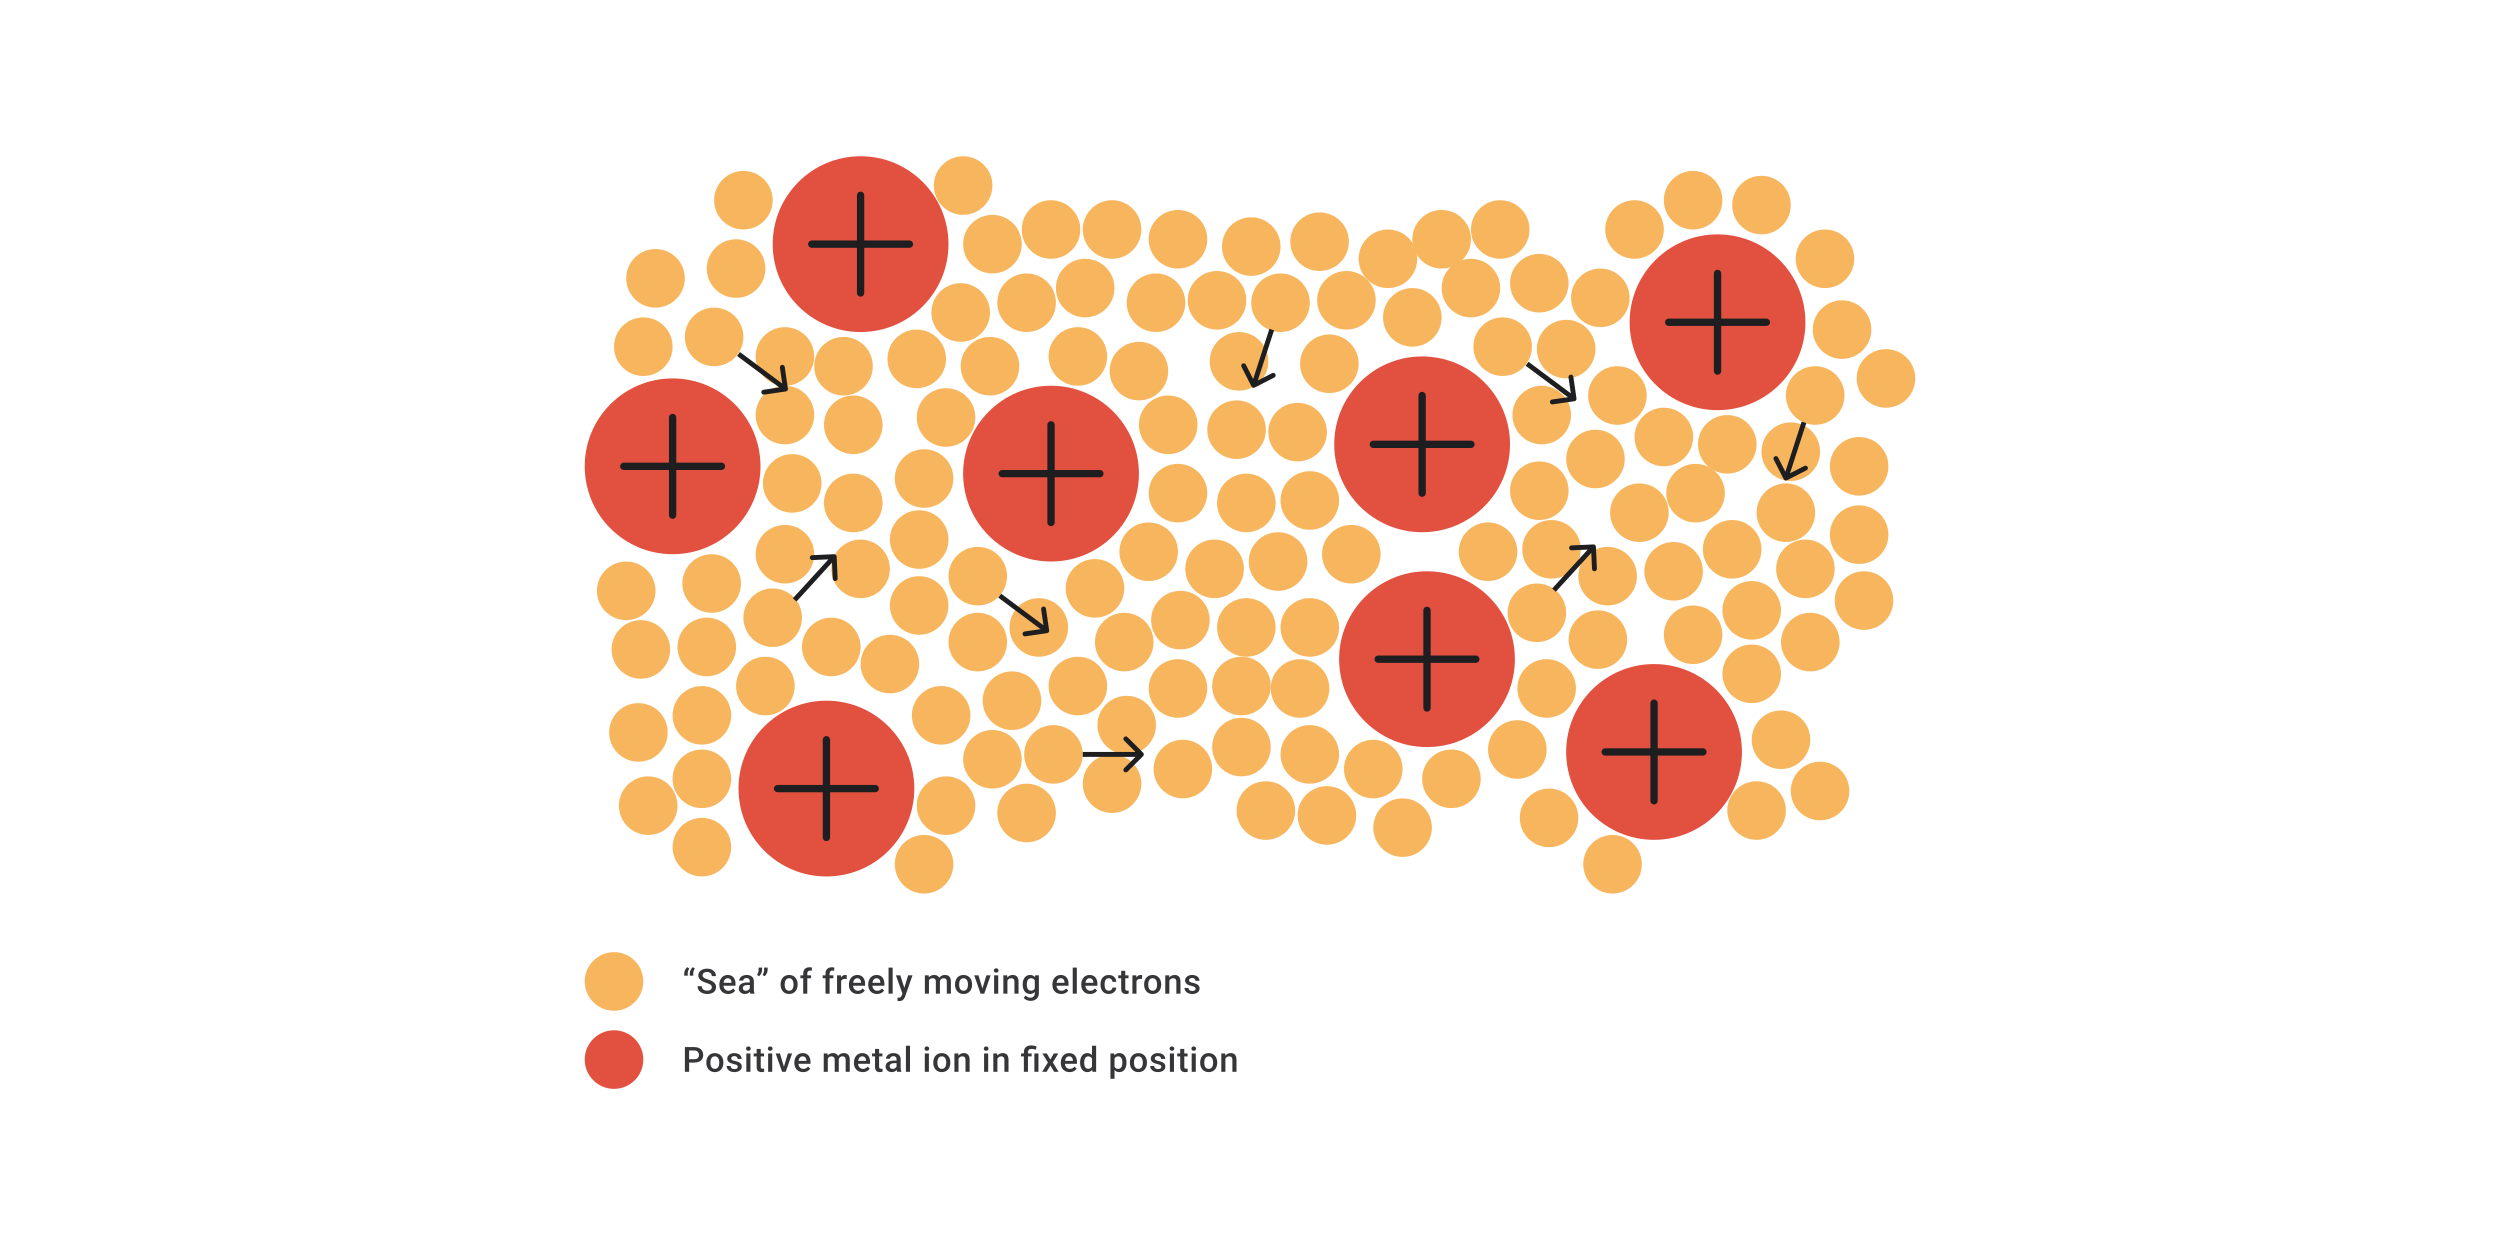 <svg width="1024" height="510" viewBox="0 0 1024 510" fill="none" xmlns="http://www.w3.org/2000/svg">
<circle cx="275.5" cy="191" r="36" fill="#E25140"/>
<path d="M255.5 191H295.5" stroke="#1E1E21" stroke-width="3" stroke-linecap="round"/>
<path d="M275.5 211V171" stroke="#1E1E21" stroke-width="3" stroke-linecap="round"/>
<circle cx="430.5" cy="194" r="36" fill="#E25140"/>
<path d="M410.5 194H450.5" stroke="#1E1E21" stroke-width="3" stroke-linecap="round"/>
<path d="M430.5 214V174" stroke="#1E1E21" stroke-width="3" stroke-linecap="round"/>
<circle cx="338.5" cy="323" r="36" fill="#E25140"/>
<path d="M318.5 323H358.5" stroke="#1E1E21" stroke-width="3" stroke-linecap="round"/>
<path d="M338.5 343V303" stroke="#1E1E21" stroke-width="3" stroke-linecap="round"/>
<circle cx="352.5" cy="100" r="36" fill="#E25140"/>
<path d="M332.5 100H372.5" stroke="#1E1E21" stroke-width="3" stroke-linecap="round"/>
<path d="M352.5 120V80" stroke="#1E1E21" stroke-width="3" stroke-linecap="round"/>
<circle cx="584.5" cy="270" r="36" fill="#E25140"/>
<path d="M564.5 270H604.5" stroke="#1E1E21" stroke-width="3" stroke-linecap="round"/>
<path d="M584.5 290V250" stroke="#1E1E21" stroke-width="3" stroke-linecap="round"/>
<circle cx="582.5" cy="182" r="36" fill="#E25140"/>
<path d="M562.5 182H602.5" stroke="#1E1E21" stroke-width="3" stroke-linecap="round"/>
<path d="M582.5 202V162" stroke="#1E1E21" stroke-width="3" stroke-linecap="round"/>
<circle cx="703.5" cy="132" r="36" fill="#E25140"/>
<path d="M683.5 132H723.5" stroke="#1E1E21" stroke-width="3" stroke-linecap="round"/>
<path d="M703.5 152V112" stroke="#1E1E21" stroke-width="3" stroke-linecap="round"/>
<circle cx="677.5" cy="308" r="36" fill="#E25140"/>
<path d="M657.5 308H697.5" stroke="#1E1E21" stroke-width="3" stroke-linecap="round"/>
<path d="M677.5 328V288" stroke="#1E1E21" stroke-width="3" stroke-linecap="round"/>
<circle cx="263.5" cy="142" r="12" fill="#F7B65E"/>
<circle cx="292.5" cy="138" r="12" fill="#F7B65E"/>
<circle cx="268.5" cy="114" r="12" fill="#F7B65E"/>
<circle cx="301.5" cy="110" r="12" fill="#F7B65E"/>
<circle cx="321.5" cy="146" r="12" fill="#F7B65E"/>
<circle cx="321.5" cy="170" r="12" fill="#F7B65E"/>
<circle cx="349.5" cy="174" r="12" fill="#F7B65E"/>
<circle cx="387.5" cy="171" r="12" fill="#F7B65E"/>
<circle cx="345.5" cy="150" r="12" fill="#F7B65E"/>
<circle cx="375.5" cy="147" r="12" fill="#F7B65E"/>
<circle cx="378.5" cy="196" r="12" fill="#F7B65E"/>
<circle cx="324.5" cy="198" r="12" fill="#F7B65E"/>
<circle cx="349.5" cy="206" r="12" fill="#F7B65E"/>
<circle cx="321.5" cy="227" r="12" fill="#F7B65E"/>
<circle cx="352.5" cy="233" r="12" fill="#F7B65E"/>
<circle cx="376.5" cy="221" r="12" fill="#F7B65E"/>
<circle cx="400.5" cy="263" r="12" fill="#F7B65E"/>
<circle cx="385.5" cy="293" r="12" fill="#F7B65E"/>
<circle cx="387.5" cy="330" r="12" fill="#F7B65E"/>
<circle cx="378.5" cy="354" r="12" fill="#F7B65E"/>
<circle cx="425.5" cy="257" r="12" fill="#F7B65E"/>
<circle cx="448.5" cy="241" r="12" fill="#F7B65E"/>
<circle cx="460.5" cy="263" r="12" fill="#F7B65E"/>
<circle cx="470.5" cy="226" r="12" fill="#F7B65E"/>
<circle cx="482.5" cy="202" r="12" fill="#F7B65E"/>
<circle cx="478.5" cy="174" r="12" fill="#F7B65E"/>
<circle cx="466.5" cy="152" r="12" fill="#F7B65E"/>
<circle cx="473.5" cy="124" r="12" fill="#F7B65E"/>
<circle cx="507.5" cy="148" r="12" fill="#F7B65E"/>
<circle cx="506.5" cy="176" r="12" fill="#F7B65E"/>
<circle cx="510.5" cy="206" r="12" fill="#F7B65E"/>
<circle cx="497.5" cy="233" r="12" fill="#F7B65E"/>
<circle cx="483.5" cy="254" r="12" fill="#F7B65E"/>
<circle cx="508.5" cy="281" r="12" fill="#F7B65E"/>
<circle cx="510.5" cy="257" r="12" fill="#F7B65E"/>
<circle cx="482.5" cy="282" r="12" fill="#F7B65E"/>
<circle cx="484.5" cy="315" r="12" fill="#F7B65E"/>
<circle cx="461.5" cy="297" r="12" fill="#F7B65E"/>
<circle cx="431.5" cy="309" r="12" fill="#F7B65E"/>
<circle cx="455.5" cy="321" r="12" fill="#F7B65E"/>
<circle cx="420.5" cy="333" r="12" fill="#F7B65E"/>
<circle cx="518.5" cy="332" r="12" fill="#F7B65E"/>
<circle cx="508.5" cy="306" r="12" fill="#F7B65E"/>
<circle cx="536.5" cy="309" r="12" fill="#F7B65E"/>
<circle cx="562.5" cy="315" r="12" fill="#F7B65E"/>
<circle cx="543.5" cy="334" r="12" fill="#F7B65E"/>
<circle cx="574.5" cy="339" r="12" fill="#F7B65E"/>
<circle cx="532.5" cy="282" r="12" fill="#F7B65E"/>
<circle cx="536.5" cy="257" r="12" fill="#F7B65E"/>
<circle cx="523.5" cy="230" r="12" fill="#F7B65E"/>
<circle cx="553.5" cy="227" r="12" fill="#F7B65E"/>
<circle cx="609.5" cy="226" r="12" fill="#F7B65E"/>
<circle cx="630.5" cy="201" r="12" fill="#F7B65E"/>
<circle cx="631.5" cy="170" r="12" fill="#F7B65E"/>
<circle cx="653.5" cy="188" r="12" fill="#F7B65E"/>
<circle cx="635.5" cy="225" r="12" fill="#F7B65E"/>
<circle cx="629.5" cy="251" r="12" fill="#F7B65E"/>
<circle cx="633.5" cy="282" r="12" fill="#F7B65E"/>
<circle cx="621.5" cy="307" r="12" fill="#F7B65E"/>
<circle cx="594.5" cy="319" r="12" fill="#F7B65E"/>
<circle cx="634.5" cy="335" r="12" fill="#F7B65E"/>
<circle cx="660.5" cy="354" r="12" fill="#F7B65E"/>
<circle cx="719.5" cy="332" r="12" fill="#F7B65E"/>
<circle cx="729.5" cy="303" r="12" fill="#F7B65E"/>
<circle cx="717.5" cy="276" r="12" fill="#F7B65E"/>
<circle cx="693.5" cy="260" r="12" fill="#F7B65E"/>
<circle cx="685.5" cy="234" r="12" fill="#F7B65E"/>
<circle cx="717.5" cy="250" r="12" fill="#F7B65E"/>
<circle cx="709.5" cy="225" r="12" fill="#F7B65E"/>
<circle cx="694.5" cy="202" r="12" fill="#F7B65E"/>
<circle cx="681.5" cy="179" r="12" fill="#F7B65E"/>
<circle cx="733.5" cy="185" r="12" fill="#F7B65E"/>
<circle cx="761.5" cy="191" r="12" fill="#F7B65E"/>
<circle cx="772.5" cy="155" r="12" fill="#F7B65E"/>
<circle cx="761.5" cy="219" r="12" fill="#F7B65E"/>
<circle cx="731.5" cy="210" r="12" fill="#F7B65E"/>
<circle cx="739.5" cy="233" r="12" fill="#F7B65E"/>
<circle cx="741.5" cy="263" r="12" fill="#F7B65E"/>
<circle cx="745.5" cy="324" r="12" fill="#F7B65E"/>
<circle cx="763.5" cy="246" r="12" fill="#F7B65E"/>
<circle cx="654.5" cy="262" r="12" fill="#F7B65E"/>
<circle cx="658.5" cy="236" r="12" fill="#F7B65E"/>
<circle cx="671.5" cy="210" r="12" fill="#F7B65E"/>
<circle cx="662.5" cy="162" r="12" fill="#F7B65E"/>
<circle cx="615.5" cy="142" r="12" fill="#F7B65E"/>
<circle cx="602.5" cy="118" r="12" fill="#F7B65E"/>
<circle cx="641.5" cy="143" r="12" fill="#F7B65E"/>
<circle cx="630.5" cy="116" r="12" fill="#F7B65E"/>
<circle cx="655.5" cy="122" r="12" fill="#F7B65E"/>
<circle cx="669.5" cy="94" r="12" fill="#F7B65E"/>
<circle cx="693.5" cy="82" r="12" fill="#F7B65E"/>
<circle cx="721.5" cy="84" r="12" fill="#F7B65E"/>
<circle cx="747.5" cy="106" r="12" fill="#F7B65E"/>
<circle cx="754.5" cy="135" r="12" fill="#F7B65E"/>
<circle cx="743.5" cy="162" r="12" fill="#F7B65E"/>
<circle cx="707.5" cy="182" r="12" fill="#F7B65E"/>
<circle cx="614.5" cy="94" r="12" fill="#F7B65E"/>
<circle cx="590.5" cy="98" r="12" fill="#F7B65E"/>
<circle cx="540.5" cy="99" r="12" fill="#F7B65E"/>
<circle cx="536.5" cy="205" r="12" fill="#F7B65E"/>
<circle cx="531.5" cy="177" r="12" fill="#F7B65E"/>
<circle cx="544.5" cy="149" r="12" fill="#F7B65E"/>
<circle cx="524.5" cy="124" r="12" fill="#F7B65E"/>
<circle cx="498.5" cy="123" r="12" fill="#F7B65E"/>
<circle cx="482.5" cy="98" r="12" fill="#F7B65E"/>
<circle cx="455.5" cy="94" r="12" fill="#F7B65E"/>
<circle cx="512.5" cy="101" r="12" fill="#F7B65E"/>
<circle cx="551.5" cy="123" r="12" fill="#F7B65E"/>
<circle cx="578.5" cy="130" r="12" fill="#F7B65E"/>
<circle cx="568.5" cy="106" r="12" fill="#F7B65E"/>
<circle cx="400.5" cy="236" r="12" fill="#F7B65E"/>
<circle cx="405.5" cy="150" r="12" fill="#F7B65E"/>
<circle cx="393.5" cy="128" r="12" fill="#F7B65E"/>
<circle cx="406.5" cy="100" r="12" fill="#F7B65E"/>
<circle cx="420.5" cy="124" r="12" fill="#F7B65E"/>
<circle cx="441.5" cy="146" r="12" fill="#F7B65E"/>
<circle cx="444.5" cy="118" r="12" fill="#F7B65E"/>
<circle cx="430.5" cy="94" r="12" fill="#F7B65E"/>
<circle cx="394.5" cy="76" r="12" fill="#F7B65E"/>
<circle cx="304.5" cy="82" r="12" fill="#F7B65E"/>
<circle cx="287.5" cy="293" r="12" fill="#F7B65E"/>
<circle cx="287.5" cy="319" r="12" fill="#F7B65E"/>
<circle cx="287.5" cy="347" r="12" fill="#F7B65E"/>
<circle cx="265.5" cy="330" r="12" fill="#F7B65E"/>
<circle cx="262.5" cy="266" r="12" fill="#F7B65E"/>
<circle cx="261.5" cy="300" r="12" fill="#F7B65E"/>
<circle cx="406.5" cy="311" r="12" fill="#F7B65E"/>
<circle cx="414.5" cy="287" r="12" fill="#F7B65E"/>
<circle cx="441.5" cy="281" r="12" fill="#F7B65E"/>
<circle cx="376.5" cy="248" r="12" fill="#F7B65E"/>
<circle cx="340.5" cy="265" r="12" fill="#F7B65E"/>
<circle cx="316.5" cy="253" r="12" fill="#F7B65E"/>
<circle cx="364.5" cy="272" r="12" fill="#F7B65E"/>
<circle cx="313.5" cy="281" r="12" fill="#F7B65E"/>
<circle cx="289.5" cy="265" r="12" fill="#F7B65E"/>
<circle cx="291.5" cy="239" r="12" fill="#F7B65E"/>
<circle cx="256.5" cy="242" r="12" fill="#F7B65E"/>
<path d="M468.207 309.707C468.598 309.317 468.598 308.683 468.207 308.293L461.843 301.929C461.453 301.538 460.819 301.538 460.429 301.929C460.038 302.319 460.038 302.953 460.429 303.343L466.086 309L460.429 314.657C460.038 315.047 460.038 315.681 460.429 316.071C460.819 316.462 461.453 316.462 461.843 316.071L468.207 309.707ZM443.5 310H467.5V308H443.5V310Z" fill="#1E1E21"/>
<path d="M428.884 259.336C429.43 259.257 429.809 258.749 429.729 258.203L428.432 249.297C428.352 248.75 427.845 248.372 427.298 248.451C426.752 248.531 426.373 249.039 426.453 249.585L427.606 257.502L419.69 258.655C419.143 258.734 418.765 259.242 418.844 259.788C418.924 260.335 419.431 260.713 419.978 260.634L428.884 259.336ZM408.902 244.802L428.142 259.149L429.337 257.545L410.098 243.198L408.902 244.802Z" fill="#1E1E21"/>
<path d="M512.609 158.287C512.861 158.779 513.463 158.974 513.955 158.723L521.97 154.629C522.462 154.378 522.657 153.776 522.406 153.284C522.155 152.792 521.552 152.597 521.061 152.848L513.936 156.487L510.297 149.362C510.046 148.87 509.444 148.675 508.952 148.926C508.46 149.177 508.265 149.78 508.516 150.271L512.609 158.287ZM519.945 134.692L512.549 157.524L514.451 158.14L521.847 135.308L519.945 134.692Z" fill="#1E1E21"/>
<path d="M730.609 196.287C730.861 196.779 731.463 196.974 731.955 196.723L739.97 192.629C740.462 192.378 740.657 191.776 740.406 191.284C740.155 190.792 739.553 190.597 739.061 190.848L731.936 194.487L728.298 187.362C728.046 186.87 727.444 186.675 726.952 186.926C726.46 187.177 726.265 187.78 726.516 188.271L730.609 196.287ZM737.945 172.692L730.549 195.524L732.451 196.14L739.847 173.308L737.945 172.692Z" fill="#1E1E21"/>
<path d="M321.884 160.336C322.43 160.257 322.809 159.749 322.729 159.203L321.432 150.297C321.352 149.75 320.845 149.372 320.298 149.451C319.752 149.531 319.373 150.039 319.453 150.585L320.606 158.502L312.69 159.655C312.143 159.734 311.765 160.242 311.844 160.788C311.924 161.335 312.431 161.713 312.978 161.634L321.884 160.336ZM301.902 145.802L321.142 160.149L322.337 158.545L303.098 144.198L301.902 145.802Z" fill="#1E1E21"/>
<path d="M644.884 164.336C645.43 164.257 645.809 163.749 645.729 163.203L644.432 154.297C644.352 153.75 643.845 153.372 643.298 153.451C642.752 153.531 642.373 154.039 642.453 154.585L643.606 162.502L635.69 163.655C635.143 163.734 634.765 164.242 634.844 164.788C634.924 165.335 635.431 165.713 635.978 165.634L644.884 164.336ZM624.902 149.802L644.142 164.149L645.337 162.545L626.098 148.198L624.902 149.802Z" fill="#1E1E21"/>
<path d="M653.686 223.955C653.661 223.403 653.194 222.976 652.642 223.001L643.651 223.407C643.1 223.432 642.673 223.9 642.697 224.451C642.722 225.003 643.19 225.43 643.742 225.405L651.733 225.044L652.095 233.036C652.119 233.588 652.587 234.015 653.139 233.99C653.69 233.965 654.117 233.497 654.092 232.946L653.686 223.955ZM637.238 242.394L653.426 224.674L651.949 223.326L635.762 241.045L637.238 242.394Z" fill="#1E1E21"/>
<path d="M342.686 227.955C342.661 227.403 342.194 226.976 341.642 227.001L332.651 227.407C332.1 227.432 331.673 227.9 331.697 228.451C331.722 229.003 332.19 229.43 332.742 229.405L340.733 229.044L341.095 237.036C341.119 237.588 341.587 238.015 342.139 237.99C342.69 237.965 343.117 237.497 343.092 236.946L342.686 227.955ZM326.238 246.394L342.426 228.674L340.949 227.326L324.762 245.045L326.238 246.394Z" fill="#1E1E21"/>
<circle cx="251.5" cy="402" r="12" fill="#F7B65E"/>
<path d="M280.257 399.626V398.682C280.257 398.39 280.308 398.089 280.41 397.779C280.516 397.464 280.662 397.166 280.847 396.884C281.037 396.597 281.252 396.351 281.493 396.148L282.326 396.668C282.141 396.96 281.988 397.268 281.868 397.592C281.752 397.911 281.694 398.272 281.694 398.675V399.626H280.257ZM282.534 399.626V398.682C282.534 398.39 282.585 398.089 282.687 397.779C282.793 397.464 282.939 397.166 283.124 396.884C283.314 396.597 283.529 396.351 283.77 396.148L284.603 396.668C284.418 396.96 284.265 397.268 284.145 397.592C284.029 397.911 283.972 398.272 283.972 398.675V399.626H282.534ZM291.546 404.396C291.546 404.188 291.514 404.003 291.449 403.841C291.389 403.679 291.28 403.531 291.123 403.396C290.966 403.262 290.743 403.133 290.456 403.008C290.174 402.878 289.813 402.746 289.373 402.612C288.892 402.464 288.447 402.299 288.04 402.119C287.637 401.934 287.286 401.721 286.985 401.48C286.684 401.235 286.45 400.955 286.283 400.64C286.117 400.32 286.033 399.952 286.033 399.536C286.033 399.124 286.119 398.749 286.29 398.411C286.466 398.073 286.714 397.782 287.033 397.536C287.357 397.286 287.739 397.094 288.179 396.96C288.619 396.821 289.105 396.752 289.637 396.752C290.387 396.752 291.033 396.89 291.574 397.168C292.12 397.446 292.539 397.819 292.831 398.286C293.127 398.754 293.275 399.27 293.275 399.834H291.546C291.546 399.501 291.475 399.207 291.331 398.953C291.192 398.693 290.979 398.49 290.692 398.342C290.41 398.194 290.051 398.119 289.616 398.119C289.204 398.119 288.862 398.182 288.589 398.307C288.315 398.432 288.112 398.601 287.978 398.814C287.843 399.027 287.776 399.267 287.776 399.536C287.776 399.726 287.82 399.899 287.908 400.057C287.996 400.209 288.13 400.353 288.311 400.487C288.491 400.617 288.718 400.739 288.991 400.855C289.264 400.971 289.586 401.082 289.956 401.188C290.517 401.355 291.005 401.54 291.421 401.744C291.838 401.943 292.185 402.17 292.463 402.424C292.741 402.679 292.949 402.968 293.088 403.292C293.227 403.612 293.296 403.975 293.296 404.382C293.296 404.808 293.211 405.192 293.039 405.535C292.868 405.873 292.623 406.162 292.303 406.403C291.989 406.639 291.609 406.822 291.165 406.951C290.725 407.076 290.234 407.139 289.693 407.139C289.207 407.139 288.727 407.074 288.255 406.944C287.788 406.815 287.362 406.618 286.978 406.354C286.594 406.086 286.288 405.753 286.061 405.354C285.834 404.952 285.721 404.482 285.721 403.945H287.464C287.464 404.274 287.519 404.554 287.63 404.785C287.746 405.017 287.906 405.206 288.109 405.354C288.313 405.498 288.549 405.604 288.818 405.674C289.091 405.743 289.382 405.778 289.693 405.778C290.1 405.778 290.44 405.72 290.713 405.604C290.991 405.489 291.199 405.327 291.338 405.118C291.477 404.91 291.546 404.669 291.546 404.396ZM298.267 407.139C297.712 407.139 297.21 407.049 296.761 406.868C296.316 406.683 295.937 406.426 295.622 406.097C295.312 405.769 295.073 405.382 294.907 404.938C294.74 404.493 294.657 404.014 294.657 403.501V403.223C294.657 402.635 294.742 402.103 294.914 401.626C295.085 401.149 295.323 400.742 295.629 400.404C295.934 400.061 296.295 399.8 296.712 399.619C297.129 399.439 297.58 399.348 298.066 399.348C298.603 399.348 299.073 399.439 299.475 399.619C299.878 399.8 300.211 400.054 300.475 400.383C300.744 400.707 300.943 401.094 301.072 401.543C301.207 401.992 301.274 402.487 301.274 403.028V403.744H295.469V402.542H299.621V402.41C299.612 402.11 299.552 401.827 299.441 401.563C299.334 401.3 299.17 401.087 298.948 400.925C298.726 400.763 298.429 400.682 298.059 400.682C297.781 400.682 297.534 400.742 297.316 400.862C297.103 400.978 296.925 401.147 296.781 401.369C296.638 401.591 296.527 401.86 296.448 402.174C296.374 402.485 296.337 402.834 296.337 403.223V403.501C296.337 403.829 296.381 404.135 296.469 404.417C296.562 404.695 296.696 404.938 296.872 405.146C297.048 405.354 297.261 405.519 297.511 405.639C297.76 405.755 298.045 405.813 298.365 405.813C298.767 405.813 299.126 405.732 299.441 405.57C299.756 405.408 300.029 405.179 300.26 404.882L301.142 405.736C300.98 405.972 300.769 406.199 300.51 406.417C300.251 406.63 299.934 406.803 299.559 406.938C299.188 407.072 298.758 407.139 298.267 407.139ZM307.099 405.493V401.911C307.099 401.642 307.05 401.411 306.953 401.216C306.856 401.022 306.708 400.871 306.509 400.765C306.314 400.658 306.069 400.605 305.773 400.605C305.5 400.605 305.264 400.651 305.065 400.744C304.866 400.837 304.711 400.962 304.599 401.119C304.488 401.276 304.433 401.455 304.433 401.654H302.766C302.766 401.357 302.838 401.07 302.982 400.793C303.125 400.515 303.333 400.267 303.607 400.05C303.88 399.832 304.206 399.661 304.586 399.536C304.965 399.411 305.391 399.348 305.863 399.348C306.428 399.348 306.928 399.443 307.363 399.633C307.803 399.823 308.147 400.11 308.397 400.494C308.652 400.874 308.779 401.35 308.779 401.924V405.264C308.779 405.607 308.802 405.915 308.849 406.188C308.9 406.456 308.971 406.69 309.064 406.889V407H307.349C307.27 406.819 307.208 406.59 307.162 406.313C307.12 406.03 307.099 405.757 307.099 405.493ZM307.342 402.431L307.356 403.466H306.155C305.845 403.466 305.571 403.496 305.335 403.556C305.099 403.612 304.903 403.695 304.745 403.806C304.588 403.917 304.47 404.051 304.391 404.209C304.312 404.366 304.273 404.544 304.273 404.743C304.273 404.942 304.319 405.125 304.412 405.292C304.505 405.454 304.639 405.581 304.815 405.674C304.995 405.766 305.213 405.813 305.467 405.813C305.81 405.813 306.108 405.743 306.363 405.604C306.622 405.461 306.826 405.287 306.974 405.084C307.122 404.875 307.201 404.679 307.21 404.493L307.752 405.236C307.696 405.426 307.601 405.63 307.467 405.847C307.333 406.065 307.157 406.273 306.939 406.472C306.726 406.667 306.469 406.826 306.169 406.951C305.872 407.076 305.53 407.139 305.141 407.139C304.65 407.139 304.213 407.042 303.829 406.847C303.445 406.648 303.144 406.382 302.926 406.049C302.709 405.711 302.6 405.329 302.6 404.903C302.6 404.505 302.674 404.153 302.822 403.848C302.975 403.538 303.197 403.278 303.488 403.07C303.785 402.862 304.146 402.704 304.572 402.598C304.997 402.487 305.484 402.431 306.03 402.431H307.342ZM312.147 396.335V397.314C312.147 397.606 312.093 397.909 311.987 398.224C311.885 398.534 311.742 398.832 311.556 399.119C311.371 399.402 311.158 399.647 310.918 399.855L310.077 399.328C310.267 399.041 310.42 398.737 310.536 398.418C310.656 398.094 310.716 397.731 310.716 397.328V396.335H312.147ZM314.417 396.335V397.314C314.417 397.606 314.364 397.909 314.257 398.224C314.156 398.534 314.012 398.832 313.827 399.119C313.642 399.402 313.429 399.647 313.188 399.855L312.348 399.328C312.538 399.041 312.69 398.737 312.806 398.418C312.927 398.094 312.987 397.731 312.987 397.328V396.335H314.417ZM319.728 403.327V403.167C319.728 402.626 319.807 402.123 319.964 401.661C320.122 401.193 320.348 400.788 320.645 400.445C320.946 400.098 321.311 399.83 321.742 399.64C322.177 399.446 322.668 399.348 323.214 399.348C323.765 399.348 324.255 399.446 324.686 399.64C325.121 399.83 325.489 400.098 325.79 400.445C326.091 400.788 326.32 401.193 326.477 401.661C326.634 402.123 326.713 402.626 326.713 403.167V403.327C326.713 403.869 326.634 404.371 326.477 404.834C326.32 405.297 326.091 405.702 325.79 406.049C325.489 406.391 325.123 406.66 324.693 406.854C324.262 407.044 323.774 407.139 323.228 407.139C322.677 407.139 322.184 407.044 321.749 406.854C321.318 406.66 320.953 406.391 320.652 406.049C320.351 405.702 320.122 405.297 319.964 404.834C319.807 404.371 319.728 403.869 319.728 403.327ZM321.402 403.167V403.327C321.402 403.665 321.436 403.984 321.506 404.285C321.575 404.586 321.684 404.85 321.832 405.077C321.98 405.304 322.17 405.482 322.401 405.611C322.633 405.741 322.908 405.806 323.228 405.806C323.538 405.806 323.806 405.741 324.033 405.611C324.264 405.482 324.454 405.304 324.602 405.077C324.751 404.85 324.859 404.586 324.929 404.285C325.003 403.984 325.04 403.665 325.04 403.327V403.167C325.04 402.834 325.003 402.519 324.929 402.223C324.859 401.922 324.748 401.656 324.595 401.424C324.447 401.193 324.258 401.013 324.026 400.883C323.799 400.749 323.528 400.682 323.214 400.682C322.899 400.682 322.626 400.749 322.394 400.883C322.168 401.013 321.98 401.193 321.832 401.424C321.684 401.656 321.575 401.922 321.506 402.223C321.436 402.519 321.402 402.834 321.402 403.167ZM330.664 407H328.99V398.765C328.99 398.205 329.094 397.735 329.303 397.356C329.516 396.971 329.819 396.682 330.212 396.488C330.606 396.289 331.071 396.189 331.608 396.189C331.775 396.189 331.939 396.201 332.101 396.224C332.263 396.242 332.42 396.273 332.573 396.314L332.531 397.606C332.439 397.582 332.337 397.566 332.226 397.557C332.119 397.548 332.004 397.543 331.879 397.543C331.624 397.543 331.404 397.592 331.219 397.689C331.039 397.782 330.9 397.918 330.803 398.099C330.71 398.279 330.664 398.501 330.664 398.765V407ZM332.212 399.487V400.709H327.838V399.487H332.212ZM339.801 407H338.127V398.765C338.127 398.205 338.231 397.735 338.44 397.356C338.653 396.971 338.956 396.682 339.349 396.488C339.743 396.289 340.208 396.189 340.745 396.189C340.912 396.189 341.076 396.201 341.238 396.224C341.4 396.242 341.557 396.273 341.71 396.314L341.668 397.606C341.576 397.582 341.474 397.566 341.363 397.557C341.256 397.548 341.141 397.543 341.016 397.543C340.761 397.543 340.541 397.592 340.356 397.689C340.176 397.782 340.037 397.918 339.939 398.099C339.847 398.279 339.801 398.501 339.801 398.765V407ZM341.349 399.487V400.709H336.975V399.487H341.349ZM344.529 400.918V407H342.855V399.487H344.452L344.529 400.918ZM346.827 399.439L346.813 400.994C346.711 400.975 346.6 400.962 346.48 400.952C346.364 400.943 346.248 400.938 346.133 400.938C345.846 400.938 345.593 400.98 345.376 401.063C345.158 401.142 344.975 401.258 344.827 401.411C344.684 401.559 344.573 401.739 344.494 401.952C344.415 402.165 344.369 402.403 344.355 402.667L343.973 402.695C343.973 402.223 344.02 401.786 344.112 401.383C344.205 400.98 344.344 400.626 344.529 400.32C344.719 400.015 344.955 399.777 345.237 399.605C345.524 399.434 345.855 399.348 346.23 399.348C346.332 399.348 346.44 399.358 346.556 399.376C346.677 399.395 346.767 399.416 346.827 399.439ZM351.333 407.139C350.777 407.139 350.275 407.049 349.826 406.868C349.382 406.683 349.002 406.426 348.688 406.097C348.377 405.769 348.139 405.382 347.972 404.938C347.806 404.493 347.722 404.014 347.722 403.501V403.223C347.722 402.635 347.808 402.103 347.979 401.626C348.151 401.149 348.389 400.742 348.694 400.404C349 400.061 349.361 399.8 349.778 399.619C350.194 399.439 350.646 399.348 351.132 399.348C351.669 399.348 352.138 399.439 352.541 399.619C352.944 399.8 353.277 400.054 353.541 400.383C353.809 400.707 354.008 401.094 354.138 401.543C354.272 401.992 354.339 402.487 354.339 403.028V403.744H348.535V402.542H352.687V402.41C352.678 402.11 352.617 401.827 352.506 401.563C352.4 401.3 352.236 401.087 352.013 400.925C351.791 400.763 351.495 400.682 351.125 400.682C350.847 400.682 350.599 400.742 350.382 400.862C350.169 400.978 349.991 401.147 349.847 401.369C349.704 401.591 349.592 401.86 349.514 402.174C349.44 402.485 349.403 402.834 349.403 403.223V403.501C349.403 403.829 349.447 404.135 349.535 404.417C349.627 404.695 349.761 404.938 349.937 405.146C350.113 405.354 350.326 405.519 350.576 405.639C350.826 405.755 351.111 405.813 351.43 405.813C351.833 405.813 352.192 405.732 352.506 405.57C352.821 405.408 353.094 405.179 353.326 404.882L354.207 405.736C354.045 405.972 353.835 406.199 353.576 406.417C353.316 406.63 352.999 406.803 352.624 406.938C352.254 407.072 351.824 407.139 351.333 407.139ZM359.241 407.139C358.686 407.139 358.183 407.049 357.734 406.868C357.29 406.683 356.91 406.426 356.596 406.097C356.286 405.769 356.047 405.382 355.881 404.938C355.714 404.493 355.631 404.014 355.631 403.501V403.223C355.631 402.635 355.716 402.103 355.888 401.626C356.059 401.149 356.297 400.742 356.603 400.404C356.908 400.061 357.269 399.8 357.686 399.619C358.102 399.439 358.554 399.348 359.04 399.348C359.577 399.348 360.047 399.439 360.449 399.619C360.852 399.8 361.185 400.054 361.449 400.383C361.718 400.707 361.917 401.094 362.046 401.543C362.181 401.992 362.248 402.487 362.248 403.028V403.744H356.443V402.542H360.595V402.41C360.586 402.11 360.526 401.827 360.415 401.563C360.308 401.3 360.144 401.087 359.922 400.925C359.699 400.763 359.403 400.682 359.033 400.682C358.755 400.682 358.507 400.742 358.29 400.862C358.077 400.978 357.899 401.147 357.755 401.369C357.612 401.591 357.501 401.86 357.422 402.174C357.348 402.485 357.311 402.834 357.311 403.223V403.501C357.311 403.829 357.355 404.135 357.443 404.417C357.535 404.695 357.67 404.938 357.846 405.146C358.021 405.354 358.234 405.519 358.484 405.639C358.734 405.755 359.019 405.813 359.338 405.813C359.741 405.813 360.1 405.732 360.415 405.57C360.729 405.408 361.002 405.179 361.234 404.882L362.116 405.736C361.954 405.972 361.743 406.199 361.484 406.417C361.225 406.63 360.908 406.803 360.533 406.938C360.162 407.072 359.732 407.139 359.241 407.139ZM365.629 396.335V407H363.948V396.335H365.629ZM369.926 406.181L371.968 399.487H373.759L370.746 408.146C370.676 408.331 370.586 408.532 370.475 408.75C370.364 408.967 370.218 409.173 370.038 409.368C369.862 409.567 369.642 409.726 369.378 409.847C369.114 409.972 368.795 410.034 368.42 410.034C368.272 410.034 368.128 410.02 367.989 409.993C367.855 409.969 367.728 409.944 367.607 409.916L367.6 408.639C367.647 408.643 367.702 408.648 367.767 408.653C367.836 408.657 367.892 408.659 367.934 408.659C368.211 408.659 368.443 408.625 368.628 408.555C368.813 408.491 368.964 408.384 369.079 408.236C369.2 408.088 369.302 407.889 369.385 407.639L369.926 406.181ZM368.774 399.487L370.558 405.111L370.857 406.875L369.697 407.174L366.969 399.487H368.774ZM380.501 401.015V407H378.827V399.487H380.403L380.501 401.015ZM380.23 402.966L379.66 402.959C379.66 402.441 379.725 401.961 379.855 401.522C379.984 401.082 380.174 400.7 380.424 400.376C380.674 400.047 380.984 399.795 381.355 399.619C381.73 399.439 382.162 399.348 382.653 399.348C382.996 399.348 383.308 399.399 383.59 399.501C383.877 399.598 384.125 399.753 384.333 399.966C384.546 400.179 384.708 400.452 384.819 400.786C384.935 401.119 384.993 401.522 384.993 401.994V407H383.32V402.14C383.32 401.774 383.264 401.487 383.153 401.279C383.047 401.07 382.891 400.922 382.688 400.834C382.489 400.742 382.25 400.695 381.973 400.695C381.658 400.695 381.389 400.756 381.167 400.876C380.95 400.996 380.771 401.161 380.633 401.369C380.494 401.577 380.392 401.818 380.327 402.091C380.262 402.364 380.23 402.656 380.23 402.966ZM384.889 402.522L384.104 402.695C384.104 402.241 384.167 401.813 384.292 401.411C384.421 401.003 384.609 400.647 384.854 400.341C385.104 400.031 385.412 399.788 385.778 399.612C386.143 399.436 386.562 399.348 387.034 399.348C387.419 399.348 387.761 399.402 388.062 399.508C388.367 399.61 388.627 399.772 388.84 399.994C389.053 400.216 389.215 400.506 389.326 400.862C389.437 401.214 389.492 401.64 389.492 402.14V407H387.812V402.133C387.812 401.753 387.756 401.459 387.645 401.251C387.539 401.043 387.386 400.899 387.187 400.82C386.988 400.737 386.75 400.695 386.472 400.695C386.213 400.695 385.984 400.744 385.785 400.841C385.59 400.934 385.426 401.066 385.292 401.237C385.157 401.404 385.055 401.596 384.986 401.813C384.921 402.031 384.889 402.267 384.889 402.522ZM391.179 403.327V403.167C391.179 402.626 391.258 402.123 391.415 401.661C391.573 401.193 391.799 400.788 392.096 400.445C392.397 400.098 392.762 399.83 393.193 399.64C393.628 399.446 394.119 399.348 394.665 399.348C395.216 399.348 395.706 399.446 396.137 399.64C396.572 399.83 396.94 400.098 397.241 400.445C397.542 400.788 397.771 401.193 397.928 401.661C398.086 402.123 398.164 402.626 398.164 403.167V403.327C398.164 403.869 398.086 404.371 397.928 404.834C397.771 405.297 397.542 405.702 397.241 406.049C396.94 406.391 396.574 406.66 396.144 406.854C395.713 407.044 395.225 407.139 394.679 407.139C394.128 407.139 393.635 407.044 393.2 406.854C392.769 406.66 392.404 406.391 392.103 406.049C391.802 405.702 391.573 405.297 391.415 404.834C391.258 404.371 391.179 403.869 391.179 403.327ZM392.853 403.167V403.327C392.853 403.665 392.887 403.984 392.957 404.285C393.026 404.586 393.135 404.85 393.283 405.077C393.431 405.304 393.621 405.482 393.852 405.611C394.084 405.741 394.359 405.806 394.679 405.806C394.989 405.806 395.257 405.741 395.484 405.611C395.716 405.482 395.905 405.304 396.053 405.077C396.202 404.85 396.31 404.586 396.38 404.285C396.454 403.984 396.491 403.665 396.491 403.327V403.167C396.491 402.834 396.454 402.519 396.38 402.223C396.31 401.922 396.199 401.656 396.047 401.424C395.898 401.193 395.709 401.013 395.477 400.883C395.25 400.749 394.98 400.682 394.665 400.682C394.35 400.682 394.077 400.749 393.845 400.883C393.619 401.013 393.431 401.193 393.283 401.424C393.135 401.656 393.026 401.922 392.957 402.223C392.887 402.519 392.853 402.834 392.853 403.167ZM402.184 405.674L404.024 399.487H405.76L403.149 407H402.066L402.184 405.674ZM400.775 399.487L402.649 405.702L402.74 407H401.656L399.032 399.487H400.775ZM408.87 399.487V407H407.19V399.487H408.87ZM407.079 397.515C407.079 397.261 407.162 397.05 407.329 396.884C407.5 396.712 407.736 396.627 408.037 396.627C408.333 396.627 408.567 396.712 408.738 396.884C408.91 397.05 408.995 397.261 408.995 397.515C408.995 397.765 408.91 397.974 408.738 398.14C408.567 398.307 408.333 398.39 408.037 398.39C407.736 398.39 407.5 398.307 407.329 398.14C407.162 397.974 407.079 397.765 407.079 397.515ZM412.647 401.091V407H410.974V399.487H412.55L412.647 401.091ZM412.349 402.966L411.807 402.959C411.812 402.427 411.886 401.938 412.029 401.494C412.177 401.05 412.381 400.668 412.64 400.348C412.904 400.029 413.219 399.784 413.585 399.612C413.95 399.436 414.358 399.348 414.807 399.348C415.168 399.348 415.494 399.399 415.786 399.501C416.082 399.598 416.334 399.758 416.542 399.98C416.755 400.202 416.917 400.492 417.029 400.848C417.14 401.2 417.195 401.633 417.195 402.147V407H415.515V402.14C415.515 401.779 415.462 401.494 415.355 401.286C415.253 401.073 415.103 400.922 414.904 400.834C414.709 400.742 414.466 400.695 414.175 400.695C413.888 400.695 413.631 400.756 413.404 400.876C413.177 400.996 412.985 401.161 412.828 401.369C412.675 401.577 412.557 401.818 412.474 402.091C412.39 402.364 412.349 402.656 412.349 402.966ZM423.999 399.487H425.52V406.792C425.52 407.468 425.376 408.042 425.089 408.514C424.802 408.986 424.402 409.345 423.888 409.59C423.374 409.84 422.78 409.965 422.104 409.965C421.817 409.965 421.497 409.923 421.146 409.84C420.798 409.757 420.461 409.622 420.132 409.437C419.808 409.257 419.537 409.018 419.32 408.722L420.104 407.736C420.373 408.055 420.669 408.289 420.993 408.437C421.317 408.585 421.657 408.659 422.014 408.659C422.398 408.659 422.724 408.588 422.993 408.444C423.266 408.305 423.476 408.099 423.624 407.826C423.773 407.553 423.847 407.22 423.847 406.826V401.188L423.999 399.487ZM418.896 403.327V403.181C418.896 402.612 418.965 402.093 419.104 401.626C419.243 401.154 419.442 400.749 419.701 400.411C419.961 400.068 420.275 399.807 420.646 399.626C421.016 399.441 421.435 399.348 421.902 399.348C422.389 399.348 422.803 399.436 423.145 399.612C423.493 399.788 423.782 400.04 424.013 400.369C424.245 400.693 424.425 401.082 424.555 401.536C424.689 401.985 424.789 402.485 424.853 403.035V403.501C424.793 404.037 424.691 404.528 424.548 404.973C424.404 405.417 424.215 405.801 423.979 406.125C423.742 406.449 423.451 406.699 423.104 406.875C422.761 407.051 422.356 407.139 421.889 407.139C421.43 407.139 421.016 407.044 420.646 406.854C420.28 406.664 419.965 406.398 419.701 406.056C419.442 405.713 419.243 405.31 419.104 404.848C418.965 404.38 418.896 403.873 418.896 403.327ZM420.569 403.181V403.327C420.569 403.67 420.602 403.989 420.667 404.285C420.736 404.581 420.84 404.843 420.979 405.07C421.123 405.292 421.303 405.468 421.521 405.597C421.743 405.722 422.004 405.785 422.305 405.785C422.699 405.785 423.02 405.702 423.27 405.535C423.525 405.368 423.719 405.144 423.854 404.861C423.992 404.574 424.09 404.255 424.145 403.903V402.647C424.117 402.373 424.06 402.119 423.972 401.883C423.888 401.647 423.775 401.441 423.631 401.265C423.488 401.084 423.307 400.945 423.09 400.848C422.872 400.746 422.615 400.695 422.319 400.695C422.018 400.695 421.757 400.76 421.534 400.89C421.312 401.019 421.129 401.198 420.986 401.424C420.847 401.651 420.743 401.915 420.674 402.216C420.604 402.517 420.569 402.839 420.569 403.181ZM434.678 407.139C434.122 407.139 433.62 407.049 433.171 406.868C432.727 406.683 432.347 406.426 432.032 406.097C431.722 405.769 431.484 405.382 431.317 404.938C431.15 404.493 431.067 404.014 431.067 403.501V403.223C431.067 402.635 431.153 402.103 431.324 401.626C431.495 401.149 431.734 400.742 432.039 400.404C432.345 400.061 432.706 399.8 433.122 399.619C433.539 399.439 433.99 399.348 434.476 399.348C435.013 399.348 435.483 399.439 435.886 399.619C436.289 399.8 436.622 400.054 436.886 400.383C437.154 400.707 437.353 401.094 437.483 401.543C437.617 401.992 437.684 402.487 437.684 403.028V403.744H431.88V402.542H436.032V402.41C436.022 402.11 435.962 401.827 435.851 401.563C435.745 401.3 435.58 401.087 435.358 400.925C435.136 400.763 434.84 400.682 434.469 400.682C434.192 400.682 433.944 400.742 433.726 400.862C433.514 400.978 433.335 401.147 433.192 401.369C433.048 401.591 432.937 401.86 432.859 402.174C432.784 402.485 432.747 402.834 432.747 403.223V403.501C432.747 403.829 432.791 404.135 432.879 404.417C432.972 404.695 433.106 404.938 433.282 405.146C433.458 405.354 433.671 405.519 433.921 405.639C434.171 405.755 434.456 405.813 434.775 405.813C435.178 405.813 435.536 405.732 435.851 405.57C436.166 405.408 436.439 405.179 436.67 404.882L437.552 405.736C437.39 405.972 437.18 406.199 436.92 406.417C436.661 406.63 436.344 406.803 435.969 406.938C435.599 407.072 435.168 407.139 434.678 407.139ZM441.065 396.335V407H439.385V396.335H441.065ZM446.495 407.139C445.939 407.139 445.437 407.049 444.988 406.868C444.544 406.683 444.164 406.426 443.849 406.097C443.539 405.769 443.301 405.382 443.134 404.938C442.968 404.493 442.884 404.014 442.884 403.501V403.223C442.884 402.635 442.97 402.103 443.141 401.626C443.312 401.149 443.551 400.742 443.856 400.404C444.162 400.061 444.523 399.8 444.939 399.619C445.356 399.439 445.807 399.348 446.293 399.348C446.83 399.348 447.3 399.439 447.703 399.619C448.106 399.8 448.439 400.054 448.703 400.383C448.971 400.707 449.17 401.094 449.3 401.543C449.434 401.992 449.501 402.487 449.501 403.028V403.744H443.697V402.542H447.849V402.41C447.839 402.11 447.779 401.827 447.668 401.563C447.562 401.3 447.397 401.087 447.175 400.925C446.953 400.763 446.657 400.682 446.286 400.682C446.009 400.682 445.761 400.742 445.543 400.862C445.331 400.978 445.152 401.147 445.009 401.369C444.865 401.591 444.754 401.86 444.676 402.174C444.602 402.485 444.564 402.834 444.564 403.223V403.501C444.564 403.829 444.608 404.135 444.696 404.417C444.789 404.695 444.923 404.938 445.099 405.146C445.275 405.354 445.488 405.519 445.738 405.639C445.988 405.755 446.273 405.813 446.592 405.813C446.995 405.813 447.353 405.732 447.668 405.57C447.983 405.408 448.256 405.179 448.487 404.882L449.369 405.736C449.207 405.972 448.997 406.199 448.737 406.417C448.478 406.63 448.161 406.803 447.786 406.938C447.416 407.072 446.985 407.139 446.495 407.139ZM454.16 405.806C454.433 405.806 454.678 405.753 454.896 405.646C455.118 405.535 455.296 405.382 455.431 405.188C455.569 404.993 455.646 404.769 455.66 404.514H457.236C457.227 405 457.083 405.442 456.805 405.84C456.528 406.239 456.16 406.556 455.701 406.792C455.243 407.023 454.736 407.139 454.181 407.139C453.607 407.139 453.107 407.042 452.681 406.847C452.255 406.648 451.901 406.375 451.619 406.028C451.336 405.681 451.123 405.28 450.98 404.827C450.841 404.373 450.772 403.887 450.772 403.369V403.126C450.772 402.607 450.841 402.121 450.98 401.667C451.123 401.209 451.336 400.807 451.619 400.459C451.901 400.112 452.255 399.841 452.681 399.647C453.107 399.448 453.604 399.348 454.174 399.348C454.776 399.348 455.303 399.469 455.757 399.709C456.211 399.946 456.567 400.277 456.826 400.702C457.09 401.124 457.227 401.614 457.236 402.174H455.66C455.646 401.897 455.576 401.647 455.451 401.424C455.331 401.198 455.16 401.017 454.938 400.883C454.72 400.749 454.459 400.682 454.153 400.682C453.815 400.682 453.535 400.751 453.313 400.89C453.091 401.024 452.917 401.209 452.792 401.445C452.667 401.677 452.577 401.938 452.521 402.23C452.47 402.517 452.445 402.815 452.445 403.126V403.369C452.445 403.679 452.47 403.98 452.521 404.271C452.572 404.563 452.66 404.824 452.785 405.056C452.915 405.283 453.091 405.466 453.313 405.604C453.535 405.739 453.817 405.806 454.16 405.806ZM462.249 399.487V400.709H458.013V399.487H462.249ZM459.235 397.647H460.909V404.924C460.909 405.155 460.941 405.334 461.006 405.459C461.075 405.579 461.17 405.66 461.29 405.702C461.411 405.743 461.552 405.764 461.714 405.764C461.83 405.764 461.941 405.757 462.047 405.743C462.154 405.729 462.239 405.715 462.304 405.702L462.311 406.979C462.172 407.021 462.01 407.058 461.825 407.09C461.645 407.123 461.436 407.139 461.2 407.139C460.816 407.139 460.476 407.072 460.18 406.938C459.883 406.799 459.652 406.574 459.485 406.264C459.319 405.954 459.235 405.542 459.235 405.028V397.647ZM465.505 400.918V407H463.831V399.487H465.428L465.505 400.918ZM467.803 399.439L467.789 400.994C467.687 400.975 467.576 400.962 467.456 400.952C467.34 400.943 467.224 400.938 467.109 400.938C466.822 400.938 466.569 400.98 466.352 401.063C466.134 401.142 465.952 401.258 465.803 401.411C465.66 401.559 465.549 401.739 465.47 401.952C465.391 402.165 465.345 402.403 465.331 402.667L464.949 402.695C464.949 402.223 464.996 401.786 465.088 401.383C465.181 400.98 465.32 400.626 465.505 400.32C465.695 400.015 465.931 399.777 466.213 399.605C466.5 399.434 466.831 399.348 467.206 399.348C467.308 399.348 467.417 399.358 467.532 399.376C467.653 399.395 467.743 399.416 467.803 399.439ZM468.636 403.327V403.167C468.636 402.626 468.715 402.123 468.872 401.661C469.029 401.193 469.256 400.788 469.553 400.445C469.853 400.098 470.219 399.83 470.65 399.64C471.085 399.446 471.575 399.348 472.122 399.348C472.672 399.348 473.163 399.446 473.594 399.64C474.029 399.83 474.397 400.098 474.698 400.445C474.998 400.788 475.228 401.193 475.385 401.661C475.542 402.123 475.621 402.626 475.621 403.167V403.327C475.621 403.869 475.542 404.371 475.385 404.834C475.228 405.297 474.998 405.702 474.698 406.049C474.397 406.391 474.031 406.66 473.601 406.854C473.17 407.044 472.682 407.139 472.135 407.139C471.585 407.139 471.092 407.044 470.657 406.854C470.226 406.66 469.86 406.391 469.559 406.049C469.259 405.702 469.029 405.297 468.872 404.834C468.715 404.371 468.636 403.869 468.636 403.327ZM470.309 403.167V403.327C470.309 403.665 470.344 403.984 470.414 404.285C470.483 404.586 470.592 404.85 470.74 405.077C470.888 405.304 471.078 405.482 471.309 405.611C471.541 405.741 471.816 405.806 472.135 405.806C472.446 405.806 472.714 405.741 472.941 405.611C473.172 405.482 473.362 405.304 473.51 405.077C473.658 404.85 473.767 404.586 473.837 404.285C473.911 403.984 473.948 403.665 473.948 403.327V403.167C473.948 402.834 473.911 402.519 473.837 402.223C473.767 401.922 473.656 401.656 473.503 401.424C473.355 401.193 473.165 401.013 472.934 400.883C472.707 400.749 472.436 400.682 472.122 400.682C471.807 400.682 471.534 400.749 471.302 400.883C471.075 401.013 470.888 401.193 470.74 401.424C470.592 401.656 470.483 401.922 470.414 402.223C470.344 402.519 470.309 402.834 470.309 403.167ZM478.967 401.091V407H477.294V399.487H478.87L478.967 401.091ZM478.669 402.966L478.127 402.959C478.132 402.427 478.206 401.938 478.349 401.494C478.498 401.05 478.701 400.668 478.961 400.348C479.224 400.029 479.539 399.784 479.905 399.612C480.27 399.436 480.678 399.348 481.127 399.348C481.488 399.348 481.814 399.399 482.106 399.501C482.402 399.598 482.654 399.758 482.863 399.98C483.076 400.202 483.238 400.492 483.349 400.848C483.46 401.2 483.515 401.633 483.515 402.147V407H481.835V402.14C481.835 401.779 481.782 401.494 481.675 401.286C481.574 401.073 481.423 400.922 481.224 400.834C481.03 400.742 480.787 400.695 480.495 400.695C480.208 400.695 479.951 400.756 479.724 400.876C479.497 400.996 479.305 401.161 479.148 401.369C478.995 401.577 478.877 401.818 478.794 402.091C478.711 402.364 478.669 402.656 478.669 402.966ZM489.722 404.966C489.722 404.799 489.681 404.649 489.597 404.514C489.514 404.375 489.354 404.25 489.118 404.139C488.887 404.028 488.544 403.926 488.091 403.834C487.693 403.746 487.327 403.642 486.994 403.521C486.665 403.396 486.383 403.246 486.147 403.07C485.911 402.894 485.728 402.686 485.598 402.445C485.468 402.204 485.404 401.927 485.404 401.612C485.404 401.306 485.471 401.017 485.605 400.744C485.739 400.471 485.931 400.23 486.181 400.022C486.431 399.814 486.734 399.649 487.091 399.529C487.452 399.409 487.855 399.348 488.299 399.348C488.929 399.348 489.468 399.455 489.917 399.668C490.37 399.876 490.718 400.161 490.958 400.522C491.199 400.878 491.319 401.281 491.319 401.73H489.646C489.646 401.531 489.595 401.346 489.493 401.175C489.396 400.999 489.248 400.857 489.049 400.751C488.85 400.64 488.6 400.584 488.299 400.584C488.012 400.584 487.774 400.631 487.584 400.723C487.399 400.811 487.26 400.927 487.167 401.07C487.079 401.214 487.035 401.371 487.035 401.543C487.035 401.667 487.058 401.781 487.105 401.883C487.156 401.98 487.239 402.07 487.355 402.154C487.47 402.232 487.628 402.306 487.827 402.376C488.031 402.445 488.285 402.512 488.591 402.577C489.165 402.697 489.658 402.852 490.07 403.042C490.486 403.227 490.806 403.468 491.028 403.764C491.25 404.056 491.361 404.426 491.361 404.875C491.361 405.209 491.289 405.514 491.146 405.792C491.007 406.065 490.803 406.303 490.535 406.507C490.266 406.706 489.945 406.861 489.57 406.972C489.199 407.083 488.783 407.139 488.32 407.139C487.639 407.139 487.063 407.019 486.591 406.778C486.119 406.532 485.76 406.22 485.515 405.84C485.274 405.456 485.154 405.058 485.154 404.646H486.772C486.79 404.956 486.876 405.204 487.028 405.389C487.186 405.57 487.38 405.702 487.612 405.785C487.848 405.864 488.091 405.903 488.341 405.903C488.642 405.903 488.894 405.864 489.098 405.785C489.301 405.702 489.456 405.59 489.563 405.452C489.669 405.308 489.722 405.146 489.722 404.966Z" fill="#1E1E21" fill-opacity="0.89"/>
<circle cx="251.5" cy="434" r="12" fill="#E25140"/>
<path d="M284.367 435.23H281.736V433.848H284.367C284.826 433.848 285.196 433.774 285.478 433.626C285.761 433.478 285.967 433.274 286.096 433.015C286.23 432.751 286.298 432.45 286.298 432.112C286.298 431.793 286.23 431.494 286.096 431.216C285.967 430.934 285.761 430.707 285.478 430.536C285.196 430.365 284.826 430.279 284.367 430.279H282.27V439H280.528V428.89H284.367C285.15 428.89 285.814 429.029 286.36 429.307C286.911 429.58 287.33 429.96 287.617 430.446C287.904 430.927 288.047 431.478 288.047 432.098C288.047 432.751 287.904 433.311 287.617 433.779C287.33 434.246 286.911 434.605 286.36 434.855C285.814 435.105 285.15 435.23 284.367 435.23ZM289.311 435.327V435.167C289.311 434.626 289.389 434.123 289.547 433.661C289.704 433.193 289.931 432.788 290.227 432.445C290.528 432.098 290.894 431.83 291.324 431.64C291.759 431.446 292.25 431.348 292.796 431.348C293.347 431.348 293.838 431.446 294.268 431.64C294.703 431.83 295.071 432.098 295.372 432.445C295.673 432.788 295.902 433.193 296.06 433.661C296.217 434.123 296.296 434.626 296.296 435.167V435.327C296.296 435.869 296.217 436.371 296.06 436.834C295.902 437.297 295.673 437.702 295.372 438.049C295.071 438.391 294.706 438.66 294.275 438.854C293.845 439.044 293.356 439.139 292.81 439.139C292.259 439.139 291.766 439.044 291.331 438.854C290.901 438.66 290.535 438.391 290.234 438.049C289.933 437.702 289.704 437.297 289.547 436.834C289.389 436.371 289.311 435.869 289.311 435.327ZM290.984 435.167V435.327C290.984 435.665 291.019 435.984 291.088 436.285C291.158 436.586 291.266 436.85 291.415 437.077C291.563 437.304 291.752 437.482 291.984 437.611C292.215 437.741 292.491 437.806 292.81 437.806C293.12 437.806 293.389 437.741 293.616 437.611C293.847 437.482 294.037 437.304 294.185 437.077C294.333 436.85 294.442 436.586 294.511 436.285C294.585 435.984 294.622 435.665 294.622 435.327V435.167C294.622 434.834 294.585 434.519 294.511 434.223C294.442 433.922 294.331 433.656 294.178 433.424C294.03 433.193 293.84 433.013 293.609 432.883C293.382 432.749 293.111 432.682 292.796 432.682C292.481 432.682 292.208 432.749 291.977 432.883C291.75 433.013 291.563 433.193 291.415 433.424C291.266 433.656 291.158 433.922 291.088 434.223C291.019 434.519 290.984 434.834 290.984 435.167ZM302.197 436.966C302.197 436.799 302.156 436.649 302.072 436.514C301.989 436.375 301.829 436.25 301.593 436.139C301.362 436.028 301.019 435.926 300.566 435.834C300.168 435.746 299.802 435.642 299.469 435.521C299.14 435.396 298.858 435.246 298.621 435.07C298.385 434.894 298.203 434.686 298.073 434.445C297.943 434.204 297.879 433.927 297.879 433.612C297.879 433.306 297.946 433.017 298.08 432.744C298.214 432.471 298.406 432.23 298.656 432.022C298.906 431.814 299.209 431.649 299.566 431.529C299.927 431.409 300.33 431.348 300.774 431.348C301.403 431.348 301.943 431.455 302.392 431.668C302.845 431.876 303.193 432.161 303.433 432.522C303.674 432.878 303.794 433.281 303.794 433.73H302.121C302.121 433.531 302.07 433.346 301.968 433.175C301.871 432.999 301.723 432.857 301.524 432.751C301.325 432.64 301.075 432.584 300.774 432.584C300.487 432.584 300.249 432.631 300.059 432.723C299.874 432.811 299.735 432.927 299.642 433.07C299.554 433.214 299.51 433.371 299.51 433.543C299.51 433.667 299.533 433.781 299.58 433.883C299.631 433.98 299.714 434.07 299.83 434.154C299.945 434.232 300.103 434.306 300.302 434.376C300.505 434.445 300.76 434.512 301.066 434.577C301.64 434.697 302.132 434.852 302.544 435.042C302.961 435.227 303.28 435.468 303.503 435.764C303.725 436.056 303.836 436.426 303.836 436.875C303.836 437.209 303.764 437.514 303.621 437.792C303.482 438.065 303.278 438.303 303.01 438.507C302.741 438.706 302.419 438.861 302.045 438.972C301.674 439.083 301.258 439.139 300.795 439.139C300.114 439.139 299.538 439.019 299.066 438.778C298.594 438.532 298.235 438.22 297.99 437.84C297.749 437.456 297.629 437.058 297.629 436.646H299.246C299.265 436.956 299.351 437.204 299.503 437.389C299.661 437.57 299.855 437.702 300.087 437.785C300.323 437.864 300.566 437.903 300.816 437.903C301.116 437.903 301.369 437.864 301.572 437.785C301.776 437.702 301.931 437.59 302.038 437.452C302.144 437.308 302.197 437.146 302.197 436.966ZM307.377 431.487V439H305.696V431.487H307.377ZM305.585 429.515C305.585 429.261 305.669 429.05 305.835 428.884C306.007 428.712 306.243 428.627 306.544 428.627C306.84 428.627 307.074 428.712 307.245 428.884C307.416 429.05 307.502 429.261 307.502 429.515C307.502 429.765 307.416 429.974 307.245 430.14C307.074 430.307 306.84 430.39 306.544 430.39C306.243 430.39 306.007 430.307 305.835 430.14C305.669 429.974 305.585 429.765 305.585 429.515ZM312.938 431.487V432.709H308.703V431.487H312.938ZM309.925 429.647H311.598V436.924C311.598 437.155 311.63 437.334 311.695 437.459C311.765 437.579 311.86 437.66 311.98 437.702C312.1 437.743 312.241 437.764 312.403 437.764C312.519 437.764 312.63 437.757 312.737 437.743C312.843 437.729 312.929 437.715 312.994 437.702L313.001 438.979C312.862 439.021 312.7 439.058 312.515 439.09C312.334 439.123 312.126 439.139 311.89 439.139C311.505 439.139 311.165 439.072 310.869 438.938C310.573 438.799 310.341 438.574 310.175 438.264C310.008 437.954 309.925 437.542 309.925 437.028V429.647ZM316.305 431.487V439H314.625V431.487H316.305ZM314.514 429.515C314.514 429.261 314.597 429.05 314.764 428.884C314.935 428.712 315.171 428.627 315.472 428.627C315.768 428.627 316.002 428.712 316.173 428.884C316.345 429.05 316.43 429.261 316.43 429.515C316.43 429.765 316.345 429.974 316.173 430.14C316.002 430.307 315.768 430.39 315.472 430.39C315.171 430.39 314.935 430.307 314.764 430.14C314.597 429.974 314.514 429.765 314.514 429.515ZM320.867 437.674L322.707 431.487H324.443L321.832 439H320.749L320.867 437.674ZM319.457 431.487L321.332 437.702L321.422 439H320.339L317.715 431.487H319.457ZM328.976 439.139C328.421 439.139 327.919 439.049 327.47 438.868C327.025 438.683 326.646 438.426 326.331 438.097C326.021 437.769 325.782 437.382 325.616 436.938C325.449 436.493 325.366 436.014 325.366 435.501V435.223C325.366 434.635 325.452 434.103 325.623 433.626C325.794 433.149 326.032 432.742 326.338 432.404C326.643 432.061 327.005 431.8 327.421 431.619C327.838 431.439 328.289 431.348 328.775 431.348C329.312 431.348 329.782 431.439 330.185 431.619C330.587 431.8 330.921 432.054 331.184 432.383C331.453 432.707 331.652 433.094 331.782 433.543C331.916 433.992 331.983 434.487 331.983 435.028V435.744H326.178V434.542H330.33V434.41C330.321 434.11 330.261 433.827 330.15 433.563C330.043 433.3 329.879 433.087 329.657 432.925C329.435 432.763 329.138 432.682 328.768 432.682C328.49 432.682 328.243 432.742 328.025 432.862C327.812 432.978 327.634 433.147 327.491 433.369C327.347 433.591 327.236 433.86 327.157 434.174C327.083 434.485 327.046 434.834 327.046 435.223V435.501C327.046 435.829 327.09 436.135 327.178 436.417C327.271 436.695 327.405 436.938 327.581 437.146C327.757 437.354 327.97 437.519 328.22 437.639C328.47 437.755 328.754 437.813 329.074 437.813C329.476 437.813 329.835 437.732 330.15 437.57C330.465 437.408 330.738 437.179 330.969 436.882L331.851 437.736C331.689 437.972 331.478 438.199 331.219 438.417C330.96 438.63 330.643 438.803 330.268 438.938C329.898 439.072 329.467 439.139 328.976 439.139ZM339.072 433.015V439H337.398V431.487H338.974L339.072 433.015ZM338.801 434.966L338.231 434.959C338.231 434.441 338.296 433.961 338.426 433.522C338.555 433.082 338.745 432.7 338.995 432.376C339.245 432.047 339.555 431.795 339.926 431.619C340.3 431.439 340.733 431.348 341.224 431.348C341.567 431.348 341.879 431.399 342.161 431.501C342.448 431.598 342.696 431.753 342.904 431.966C343.117 432.179 343.279 432.452 343.39 432.786C343.506 433.119 343.564 433.522 343.564 433.994V439H341.891V434.14C341.891 433.774 341.835 433.487 341.724 433.279C341.617 433.07 341.462 432.922 341.259 432.834C341.06 432.742 340.821 432.695 340.544 432.695C340.229 432.695 339.96 432.756 339.738 432.876C339.521 432.996 339.342 433.161 339.203 433.369C339.065 433.577 338.963 433.818 338.898 434.091C338.833 434.364 338.801 434.656 338.801 434.966ZM343.46 434.522L342.675 434.695C342.675 434.241 342.738 433.813 342.863 433.411C342.992 433.003 343.18 432.647 343.425 432.341C343.675 432.031 343.983 431.788 344.348 431.612C344.714 431.436 345.133 431.348 345.605 431.348C345.989 431.348 346.332 431.402 346.633 431.508C346.938 431.61 347.198 431.772 347.41 431.994C347.623 432.216 347.785 432.506 347.897 432.862C348.008 433.214 348.063 433.64 348.063 434.14V439H346.383V434.133C346.383 433.753 346.327 433.459 346.216 433.251C346.11 433.043 345.957 432.899 345.758 432.82C345.559 432.737 345.321 432.695 345.043 432.695C344.784 432.695 344.554 432.744 344.355 432.841C344.161 432.934 343.997 433.066 343.862 433.237C343.728 433.404 343.626 433.596 343.557 433.813C343.492 434.031 343.46 434.267 343.46 434.522ZM353.382 439.139C352.826 439.139 352.324 439.049 351.875 438.868C351.43 438.683 351.051 438.426 350.736 438.097C350.426 437.769 350.188 437.382 350.021 436.938C349.854 436.493 349.771 436.014 349.771 435.501V435.223C349.771 434.635 349.857 434.103 350.028 433.626C350.199 433.149 350.438 432.742 350.743 432.404C351.049 432.061 351.41 431.8 351.826 431.619C352.243 431.439 352.694 431.348 353.18 431.348C353.717 431.348 354.187 431.439 354.59 431.619C354.992 431.8 355.326 432.054 355.589 432.383C355.858 432.707 356.057 433.094 356.187 433.543C356.321 433.992 356.388 434.487 356.388 435.028V435.744H350.583V434.542H354.735V434.41C354.726 434.11 354.666 433.827 354.555 433.563C354.448 433.3 354.284 433.087 354.062 432.925C353.84 432.763 353.544 432.682 353.173 432.682C352.895 432.682 352.648 432.742 352.43 432.862C352.217 432.978 352.039 433.147 351.896 433.369C351.752 433.591 351.641 433.86 351.562 434.174C351.488 434.485 351.451 434.834 351.451 435.223V435.501C351.451 435.829 351.495 436.135 351.583 436.417C351.676 436.695 351.81 436.938 351.986 437.146C352.162 437.354 352.375 437.519 352.625 437.639C352.875 437.755 353.159 437.813 353.479 437.813C353.881 437.813 354.24 437.732 354.555 437.57C354.87 437.408 355.143 437.179 355.374 436.882L356.256 437.736C356.094 437.972 355.883 438.199 355.624 438.417C355.365 438.63 355.048 438.803 354.673 438.938C354.303 439.072 353.872 439.139 353.382 439.139ZM361.422 431.487V432.709H357.186V431.487H361.422ZM358.408 429.647H360.082V436.924C360.082 437.155 360.114 437.334 360.179 437.459C360.248 437.579 360.343 437.66 360.463 437.702C360.584 437.743 360.725 437.764 360.887 437.764C361.003 437.764 361.114 437.757 361.22 437.743C361.327 437.729 361.412 437.715 361.477 437.702L361.484 438.979C361.345 439.021 361.183 439.058 360.998 439.09C360.818 439.123 360.609 439.139 360.373 439.139C359.989 439.139 359.649 439.072 359.353 438.938C359.056 438.799 358.825 438.574 358.658 438.264C358.492 437.954 358.408 437.542 358.408 437.028V429.647ZM367.233 437.493V433.911C367.233 433.642 367.184 433.411 367.087 433.216C366.99 433.022 366.842 432.871 366.643 432.765C366.448 432.658 366.203 432.605 365.907 432.605C365.634 432.605 365.398 432.651 365.199 432.744C365 432.837 364.844 432.962 364.733 433.119C364.622 433.276 364.567 433.455 364.567 433.654H362.9C362.9 433.357 362.972 433.07 363.116 432.793C363.259 432.515 363.467 432.267 363.74 432.05C364.014 431.832 364.34 431.661 364.719 431.536C365.099 431.411 365.525 431.348 365.997 431.348C366.562 431.348 367.062 431.443 367.497 431.633C367.937 431.823 368.281 432.11 368.531 432.494C368.786 432.874 368.913 433.35 368.913 433.924V437.264C368.913 437.607 368.936 437.915 368.983 438.188C369.034 438.456 369.105 438.69 369.198 438.889V439H367.483C367.404 438.819 367.342 438.59 367.295 438.313C367.254 438.03 367.233 437.757 367.233 437.493ZM367.476 434.431L367.49 435.466H366.289C365.979 435.466 365.705 435.496 365.469 435.556C365.233 435.612 365.037 435.695 364.879 435.806C364.722 435.917 364.604 436.051 364.525 436.209C364.446 436.366 364.407 436.544 364.407 436.743C364.407 436.942 364.453 437.125 364.546 437.292C364.638 437.454 364.773 437.581 364.949 437.674C365.129 437.766 365.347 437.813 365.601 437.813C365.944 437.813 366.242 437.743 366.497 437.604C366.756 437.461 366.96 437.287 367.108 437.084C367.256 436.875 367.335 436.679 367.344 436.493L367.886 437.236C367.83 437.426 367.735 437.63 367.601 437.847C367.467 438.065 367.291 438.273 367.073 438.472C366.86 438.667 366.603 438.826 366.303 438.951C366.006 439.076 365.664 439.139 365.275 439.139C364.784 439.139 364.347 439.042 363.963 438.847C363.578 438.648 363.278 438.382 363.06 438.049C362.842 437.711 362.734 437.329 362.734 436.903C362.734 436.505 362.808 436.153 362.956 435.848C363.109 435.538 363.331 435.278 363.622 435.07C363.919 434.862 364.28 434.704 364.706 434.598C365.131 434.487 365.617 434.431 366.164 434.431H367.476ZM372.739 428.335V439H371.058V428.335H372.739ZM380.473 431.487V439H378.793V431.487H380.473ZM378.682 429.515C378.682 429.261 378.765 429.05 378.932 428.884C379.103 428.712 379.339 428.627 379.64 428.627C379.936 428.627 380.17 428.712 380.341 428.884C380.512 429.05 380.598 429.261 380.598 429.515C380.598 429.765 380.512 429.974 380.341 430.14C380.17 430.307 379.936 430.39 379.64 430.39C379.339 430.39 379.103 430.307 378.932 430.14C378.765 429.974 378.682 429.765 378.682 429.515ZM382.271 435.327V435.167C382.271 434.626 382.35 434.123 382.507 433.661C382.665 433.193 382.891 432.788 383.188 432.445C383.489 432.098 383.854 431.83 384.285 431.64C384.72 431.446 385.211 431.348 385.757 431.348C386.308 431.348 386.798 431.446 387.229 431.64C387.664 431.83 388.032 432.098 388.333 432.445C388.634 432.788 388.863 433.193 389.02 433.661C389.177 434.123 389.256 434.626 389.256 435.167V435.327C389.256 435.869 389.177 436.371 389.02 436.834C388.863 437.297 388.634 437.702 388.333 438.049C388.032 438.391 387.666 438.66 387.236 438.854C386.805 439.044 386.317 439.139 385.771 439.139C385.22 439.139 384.727 439.044 384.292 438.854C383.861 438.66 383.496 438.391 383.195 438.049C382.894 437.702 382.665 437.297 382.507 436.834C382.35 436.371 382.271 435.869 382.271 435.327ZM383.945 435.167V435.327C383.945 435.665 383.979 435.984 384.049 436.285C384.118 436.586 384.227 436.85 384.375 437.077C384.523 437.304 384.713 437.482 384.944 437.611C385.176 437.741 385.451 437.806 385.771 437.806C386.081 437.806 386.349 437.741 386.576 437.611C386.807 437.482 386.997 437.304 387.145 437.077C387.294 436.85 387.402 436.586 387.472 436.285C387.546 435.984 387.583 435.665 387.583 435.327V435.167C387.583 434.834 387.546 434.519 387.472 434.223C387.402 433.922 387.291 433.656 387.138 433.424C386.99 433.193 386.801 433.013 386.569 432.883C386.342 432.749 386.071 432.682 385.757 432.682C385.442 432.682 385.169 432.749 384.937 432.883C384.711 433.013 384.523 433.193 384.375 433.424C384.227 433.656 384.118 433.922 384.049 434.223C383.979 434.519 383.945 434.834 383.945 435.167ZM392.603 433.091V439H390.929V431.487H392.505L392.603 433.091ZM392.304 434.966L391.762 434.959C391.767 434.427 391.841 433.938 391.985 433.494C392.133 433.05 392.336 432.668 392.596 432.348C392.86 432.029 393.174 431.784 393.54 431.612C393.906 431.436 394.313 431.348 394.762 431.348C395.123 431.348 395.449 431.399 395.741 431.501C396.037 431.598 396.29 431.758 396.498 431.98C396.711 432.202 396.873 432.492 396.984 432.848C397.095 433.2 397.151 433.633 397.151 434.147V439H395.47V434.14C395.47 433.779 395.417 433.494 395.311 433.286C395.209 433.073 395.058 432.922 394.859 432.834C394.665 432.742 394.422 432.695 394.13 432.695C393.843 432.695 393.586 432.756 393.359 432.876C393.133 432.996 392.941 433.161 392.783 433.369C392.63 433.577 392.512 433.818 392.429 434.091C392.346 434.364 392.304 434.656 392.304 434.966ZM404.76 431.487V439H403.08V431.487H404.76ZM402.968 429.515C402.968 429.261 403.052 429.05 403.218 428.884C403.39 428.712 403.626 428.627 403.927 428.627C404.223 428.627 404.457 428.712 404.628 428.884C404.799 429.05 404.885 429.261 404.885 429.515C404.885 429.765 404.799 429.974 404.628 430.14C404.457 430.307 404.223 430.39 403.927 430.39C403.626 430.39 403.39 430.307 403.218 430.14C403.052 429.974 402.968 429.765 402.968 429.515ZM408.537 433.091V439H406.863V431.487H408.44L408.537 433.091ZM408.238 434.966L407.697 434.959C407.701 434.427 407.775 433.938 407.919 433.494C408.067 433.05 408.271 432.668 408.53 432.348C408.794 432.029 409.108 431.784 409.474 431.612C409.84 431.436 410.247 431.348 410.696 431.348C411.057 431.348 411.384 431.399 411.675 431.501C411.971 431.598 412.224 431.758 412.432 431.98C412.645 432.202 412.807 432.492 412.918 432.848C413.029 433.2 413.085 433.633 413.085 434.147V439H411.404V434.14C411.404 433.779 411.351 433.494 411.245 433.286C411.143 433.073 410.992 432.922 410.793 432.834C410.599 432.742 410.356 432.695 410.064 432.695C409.777 432.695 409.52 432.756 409.294 432.876C409.067 432.996 408.875 433.161 408.717 433.369C408.565 433.577 408.447 433.818 408.363 434.091C408.28 434.364 408.238 434.656 408.238 434.966ZM421.055 439H419.375V431.001C419.375 430.395 419.495 429.883 419.736 429.467C419.981 429.05 420.331 428.733 420.784 428.516C421.243 428.298 421.786 428.189 422.416 428.189C422.786 428.189 423.143 428.229 423.485 428.307C423.832 428.386 424.191 428.485 424.562 428.606L424.305 429.967C424.069 429.888 423.807 429.814 423.52 429.745C423.233 429.67 422.902 429.633 422.527 429.633C422.023 429.633 421.65 429.749 421.409 429.981C421.173 430.207 421.055 430.548 421.055 431.001V439ZM422.562 431.487V432.709H418.222V431.487H422.562ZM425.353 431.487V439H423.68V431.487H425.353ZM428.783 431.487L430.213 433.98L431.671 431.487H433.511L431.234 435.174L433.601 439H431.761L430.234 436.403L428.706 439H426.859L429.22 435.174L426.95 431.487H428.783ZM438.114 439.139C437.559 439.139 437.057 439.049 436.608 438.868C436.163 438.683 435.784 438.426 435.469 438.097C435.159 437.769 434.92 437.382 434.754 436.938C434.587 436.493 434.504 436.014 434.504 435.501V435.223C434.504 434.635 434.589 434.103 434.761 433.626C434.932 433.149 435.17 432.742 435.476 432.404C435.781 432.061 436.142 431.8 436.559 431.619C436.976 431.439 437.427 431.348 437.913 431.348C438.45 431.348 438.92 431.439 439.323 431.619C439.725 431.8 440.059 432.054 440.322 432.383C440.591 432.707 440.79 433.094 440.919 433.543C441.054 433.992 441.121 434.487 441.121 435.028V435.744H435.316V434.542H439.468V434.41C439.459 434.11 439.399 433.827 439.288 433.563C439.181 433.3 439.017 433.087 438.795 432.925C438.573 432.763 438.276 432.682 437.906 432.682C437.628 432.682 437.381 432.742 437.163 432.862C436.95 432.978 436.772 433.147 436.629 433.369C436.485 433.591 436.374 433.86 436.295 434.174C436.221 434.485 436.184 434.834 436.184 435.223V435.501C436.184 435.829 436.228 436.135 436.316 436.417C436.409 436.695 436.543 436.938 436.719 437.146C436.895 437.354 437.108 437.519 437.358 437.639C437.608 437.755 437.892 437.813 438.212 437.813C438.614 437.813 438.973 437.732 439.288 437.57C439.603 437.408 439.876 437.179 440.107 436.882L440.989 437.736C440.827 437.972 440.616 438.199 440.357 438.417C440.098 438.63 439.781 438.803 439.406 438.938C439.036 439.072 438.605 439.139 438.114 439.139ZM447.293 437.445V428.335H448.974V439H447.453L447.293 437.445ZM442.405 435.327V435.181C442.405 434.612 442.472 434.093 442.606 433.626C442.741 433.154 442.935 432.749 443.19 432.411C443.444 432.068 443.754 431.807 444.12 431.626C444.486 431.441 444.898 431.348 445.356 431.348C445.81 431.348 446.208 431.436 446.55 431.612C446.893 431.788 447.184 432.04 447.425 432.369C447.666 432.693 447.858 433.082 448.001 433.536C448.145 433.985 448.247 434.485 448.307 435.035V435.501C448.247 436.037 448.145 436.528 448.001 436.973C447.858 437.417 447.666 437.801 447.425 438.125C447.184 438.449 446.891 438.699 446.543 438.875C446.201 439.051 445.8 439.139 445.342 439.139C444.889 439.139 444.479 439.044 444.113 438.854C443.752 438.664 443.444 438.398 443.19 438.056C442.935 437.713 442.741 437.31 442.606 436.848C442.472 436.38 442.405 435.873 442.405 435.327ZM444.078 435.181V435.327C444.078 435.67 444.109 435.989 444.169 436.285C444.234 436.581 444.333 436.843 444.467 437.07C444.602 437.292 444.775 437.468 444.988 437.597C445.206 437.722 445.465 437.785 445.766 437.785C446.145 437.785 446.458 437.702 446.703 437.535C446.948 437.368 447.14 437.144 447.279 436.861C447.423 436.574 447.52 436.255 447.571 435.903V434.647C447.543 434.373 447.485 434.119 447.397 433.883C447.314 433.647 447.201 433.441 447.057 433.265C446.914 433.084 446.735 432.945 446.523 432.848C446.314 432.746 446.067 432.695 445.78 432.695C445.474 432.695 445.215 432.76 445.002 432.89C444.789 433.019 444.613 433.198 444.474 433.424C444.34 433.651 444.24 433.915 444.176 434.216C444.111 434.517 444.078 434.839 444.078 435.181ZM456.513 432.932V441.888H454.84V431.487H456.382L456.513 432.932ZM461.409 435.174V435.32C461.409 435.866 461.344 436.373 461.214 436.841C461.089 437.304 460.902 437.709 460.652 438.056C460.406 438.398 460.103 438.664 459.742 438.854C459.381 439.044 458.964 439.139 458.492 439.139C458.025 439.139 457.615 439.053 457.263 438.882C456.916 438.706 456.622 438.458 456.382 438.139C456.141 437.82 455.946 437.445 455.798 437.014C455.655 436.579 455.553 436.102 455.493 435.584V435.021C455.553 434.471 455.655 433.971 455.798 433.522C455.946 433.073 456.141 432.686 456.382 432.362C456.622 432.038 456.916 431.788 457.263 431.612C457.611 431.436 458.016 431.348 458.478 431.348C458.951 431.348 459.369 431.441 459.735 431.626C460.101 431.807 460.409 432.066 460.659 432.404C460.909 432.737 461.096 433.14 461.221 433.612C461.346 434.079 461.409 434.6 461.409 435.174ZM459.735 435.32V435.174C459.735 434.827 459.703 434.505 459.638 434.209C459.573 433.908 459.471 433.644 459.332 433.418C459.194 433.191 459.015 433.015 458.798 432.89C458.585 432.76 458.328 432.695 458.027 432.695C457.731 432.695 457.476 432.746 457.263 432.848C457.05 432.945 456.872 433.082 456.729 433.258C456.585 433.434 456.474 433.64 456.395 433.876C456.317 434.107 456.261 434.36 456.229 434.633V435.98C456.284 436.313 456.379 436.618 456.513 436.896C456.648 437.174 456.837 437.396 457.083 437.563C457.333 437.725 457.652 437.806 458.041 437.806C458.342 437.806 458.599 437.741 458.812 437.611C459.025 437.482 459.198 437.304 459.332 437.077C459.471 436.845 459.573 436.579 459.638 436.278C459.703 435.977 459.735 435.658 459.735 435.32ZM462.797 435.327V435.167C462.797 434.626 462.876 434.123 463.033 433.661C463.19 433.193 463.417 432.788 463.713 432.445C464.014 432.098 464.38 431.83 464.81 431.64C465.246 431.446 465.736 431.348 466.282 431.348C466.833 431.348 467.324 431.446 467.754 431.64C468.19 431.83 468.558 432.098 468.858 432.445C469.159 432.788 469.388 433.193 469.546 433.661C469.703 434.123 469.782 434.626 469.782 435.167V435.327C469.782 435.869 469.703 436.371 469.546 436.834C469.388 437.297 469.159 437.702 468.858 438.049C468.558 438.391 468.192 438.66 467.761 438.854C467.331 439.044 466.843 439.139 466.296 439.139C465.746 439.139 465.253 439.044 464.817 438.854C464.387 438.66 464.021 438.391 463.72 438.049C463.42 437.702 463.19 437.297 463.033 436.834C462.876 436.371 462.797 435.869 462.797 435.327ZM464.47 435.167V435.327C464.47 435.665 464.505 435.984 464.574 436.285C464.644 436.586 464.753 436.85 464.901 437.077C465.049 437.304 465.239 437.482 465.47 437.611C465.702 437.741 465.977 437.806 466.296 437.806C466.607 437.806 466.875 437.741 467.102 437.611C467.333 437.482 467.523 437.304 467.671 437.077C467.819 436.85 467.928 436.586 467.997 436.285C468.072 435.984 468.109 435.665 468.109 435.327V435.167C468.109 434.834 468.072 434.519 467.997 434.223C467.928 433.922 467.817 433.656 467.664 433.424C467.516 433.193 467.326 433.013 467.095 432.883C466.868 432.749 466.597 432.682 466.282 432.682C465.968 432.682 465.695 432.749 465.463 432.883C465.236 433.013 465.049 433.193 464.901 433.424C464.753 433.656 464.644 433.922 464.574 434.223C464.505 434.519 464.47 434.834 464.47 435.167ZM475.684 436.966C475.684 436.799 475.642 436.649 475.559 436.514C475.475 436.375 475.316 436.25 475.079 436.139C474.848 436.028 474.505 435.926 474.052 435.834C473.654 435.746 473.288 435.642 472.955 435.521C472.626 435.396 472.344 435.246 472.108 435.07C471.872 434.894 471.689 434.686 471.559 434.445C471.43 434.204 471.365 433.927 471.365 433.612C471.365 433.306 471.432 433.017 471.566 432.744C471.7 432.471 471.892 432.23 472.142 432.022C472.392 431.814 472.696 431.649 473.052 431.529C473.413 431.409 473.816 431.348 474.26 431.348C474.89 431.348 475.429 431.455 475.878 431.668C476.332 431.876 476.679 432.161 476.919 432.522C477.16 432.878 477.28 433.281 477.28 433.73H475.607C475.607 433.531 475.556 433.346 475.454 433.175C475.357 432.999 475.209 432.857 475.01 432.751C474.811 432.64 474.561 432.584 474.26 432.584C473.973 432.584 473.735 432.631 473.545 432.723C473.36 432.811 473.221 432.927 473.128 433.07C473.04 433.214 472.996 433.371 472.996 433.543C472.996 433.667 473.02 433.781 473.066 433.883C473.117 433.98 473.2 434.07 473.316 434.154C473.432 434.232 473.589 434.306 473.788 434.376C473.992 434.445 474.246 434.512 474.552 434.577C475.126 434.697 475.619 434.852 476.031 435.042C476.447 435.227 476.767 435.468 476.989 435.764C477.211 436.056 477.322 436.426 477.322 436.875C477.322 437.209 477.25 437.514 477.107 437.792C476.968 438.065 476.764 438.303 476.496 438.507C476.227 438.706 475.906 438.861 475.531 438.972C475.16 439.083 474.744 439.139 474.281 439.139C473.601 439.139 473.024 439.019 472.552 438.778C472.08 438.532 471.721 438.22 471.476 437.84C471.235 437.456 471.115 437.058 471.115 436.646H472.733C472.751 436.956 472.837 437.204 472.989 437.389C473.147 437.57 473.341 437.702 473.573 437.785C473.809 437.864 474.052 437.903 474.302 437.903C474.603 437.903 474.855 437.864 475.059 437.785C475.262 437.702 475.417 437.59 475.524 437.452C475.63 437.308 475.684 437.146 475.684 436.966ZM480.863 431.487V439H479.183V431.487H480.863ZM479.072 429.515C479.072 429.261 479.155 429.05 479.322 428.884C479.493 428.712 479.729 428.627 480.03 428.627C480.326 428.627 480.56 428.712 480.731 428.884C480.902 429.05 480.988 429.261 480.988 429.515C480.988 429.765 480.902 429.974 480.731 430.14C480.56 430.307 480.326 430.39 480.03 430.39C479.729 430.39 479.493 430.307 479.322 430.14C479.155 429.974 479.072 429.765 479.072 429.515ZM486.424 431.487V432.709H482.189V431.487H486.424ZM483.411 429.647H485.084V436.924C485.084 437.155 485.117 437.334 485.181 437.459C485.251 437.579 485.346 437.66 485.466 437.702C485.586 437.743 485.728 437.764 485.89 437.764C486.005 437.764 486.117 437.757 486.223 437.743C486.329 437.729 486.415 437.715 486.48 437.702L486.487 438.979C486.348 439.021 486.186 439.058 486.001 439.09C485.82 439.123 485.612 439.139 485.376 439.139C484.992 439.139 484.651 439.072 484.355 438.938C484.059 438.799 483.828 438.574 483.661 438.264C483.494 437.954 483.411 437.542 483.411 437.028V429.647ZM489.792 431.487V439H488.111V431.487H489.792ZM488 429.515C488 429.261 488.084 429.05 488.25 428.884C488.421 428.712 488.658 428.627 488.958 428.627C489.255 428.627 489.488 428.712 489.66 428.884C489.831 429.05 489.917 429.261 489.917 429.515C489.917 429.765 489.831 429.974 489.66 430.14C489.488 430.307 489.255 430.39 488.958 430.39C488.658 430.39 488.421 430.307 488.25 430.14C488.084 429.974 488 429.765 488 429.515ZM491.59 435.327V435.167C491.59 434.626 491.668 434.123 491.826 433.661C491.983 433.193 492.21 432.788 492.506 432.445C492.807 432.098 493.173 431.83 493.603 431.64C494.038 431.446 494.529 431.348 495.075 431.348C495.626 431.348 496.117 431.446 496.547 431.64C496.982 431.83 497.35 432.098 497.651 432.445C497.952 432.788 498.181 433.193 498.339 433.661C498.496 434.123 498.575 434.626 498.575 435.167V435.327C498.575 435.869 498.496 436.371 498.339 436.834C498.181 437.297 497.952 437.702 497.651 438.049C497.35 438.391 496.985 438.66 496.554 438.854C496.124 439.044 495.635 439.139 495.089 439.139C494.538 439.139 494.045 439.044 493.61 438.854C493.18 438.66 492.814 438.391 492.513 438.049C492.212 437.702 491.983 437.297 491.826 436.834C491.668 436.371 491.59 435.869 491.59 435.327ZM493.263 435.167V435.327C493.263 435.665 493.298 435.984 493.367 436.285C493.437 436.586 493.545 436.85 493.693 437.077C493.842 437.304 494.031 437.482 494.263 437.611C494.494 437.741 494.77 437.806 495.089 437.806C495.399 437.806 495.668 437.741 495.895 437.611C496.126 437.482 496.316 437.304 496.464 437.077C496.612 436.85 496.721 436.586 496.79 436.285C496.864 435.984 496.901 435.665 496.901 435.327V435.167C496.901 434.834 496.864 434.519 496.79 434.223C496.721 433.922 496.61 433.656 496.457 433.424C496.309 433.193 496.119 433.013 495.888 432.883C495.661 432.749 495.39 432.682 495.075 432.682C494.76 432.682 494.487 432.749 494.256 432.883C494.029 433.013 493.842 433.193 493.693 433.424C493.545 433.656 493.437 433.922 493.367 434.223C493.298 434.519 493.263 434.834 493.263 435.167ZM501.921 433.091V439H500.248V431.487H501.824L501.921 433.091ZM501.623 434.966L501.081 434.959C501.086 434.427 501.16 433.938 501.303 433.494C501.451 433.05 501.655 432.668 501.914 432.348C502.178 432.029 502.493 431.784 502.858 431.612C503.224 431.436 503.631 431.348 504.08 431.348C504.442 431.348 504.768 431.399 505.059 431.501C505.356 431.598 505.608 431.758 505.816 431.98C506.029 432.202 506.191 432.492 506.302 432.848C506.413 433.2 506.469 433.633 506.469 434.147V439H504.789V434.14C504.789 433.779 504.735 433.494 504.629 433.286C504.527 433.073 504.377 432.922 504.178 432.834C503.983 432.742 503.74 432.695 503.449 432.695C503.162 432.695 502.905 432.756 502.678 432.876C502.451 432.996 502.259 433.161 502.102 433.369C501.949 433.577 501.831 433.818 501.747 434.091C501.664 434.364 501.623 434.656 501.623 434.966Z" fill="#1E1E21" fill-opacity="0.89"/>
</svg>
